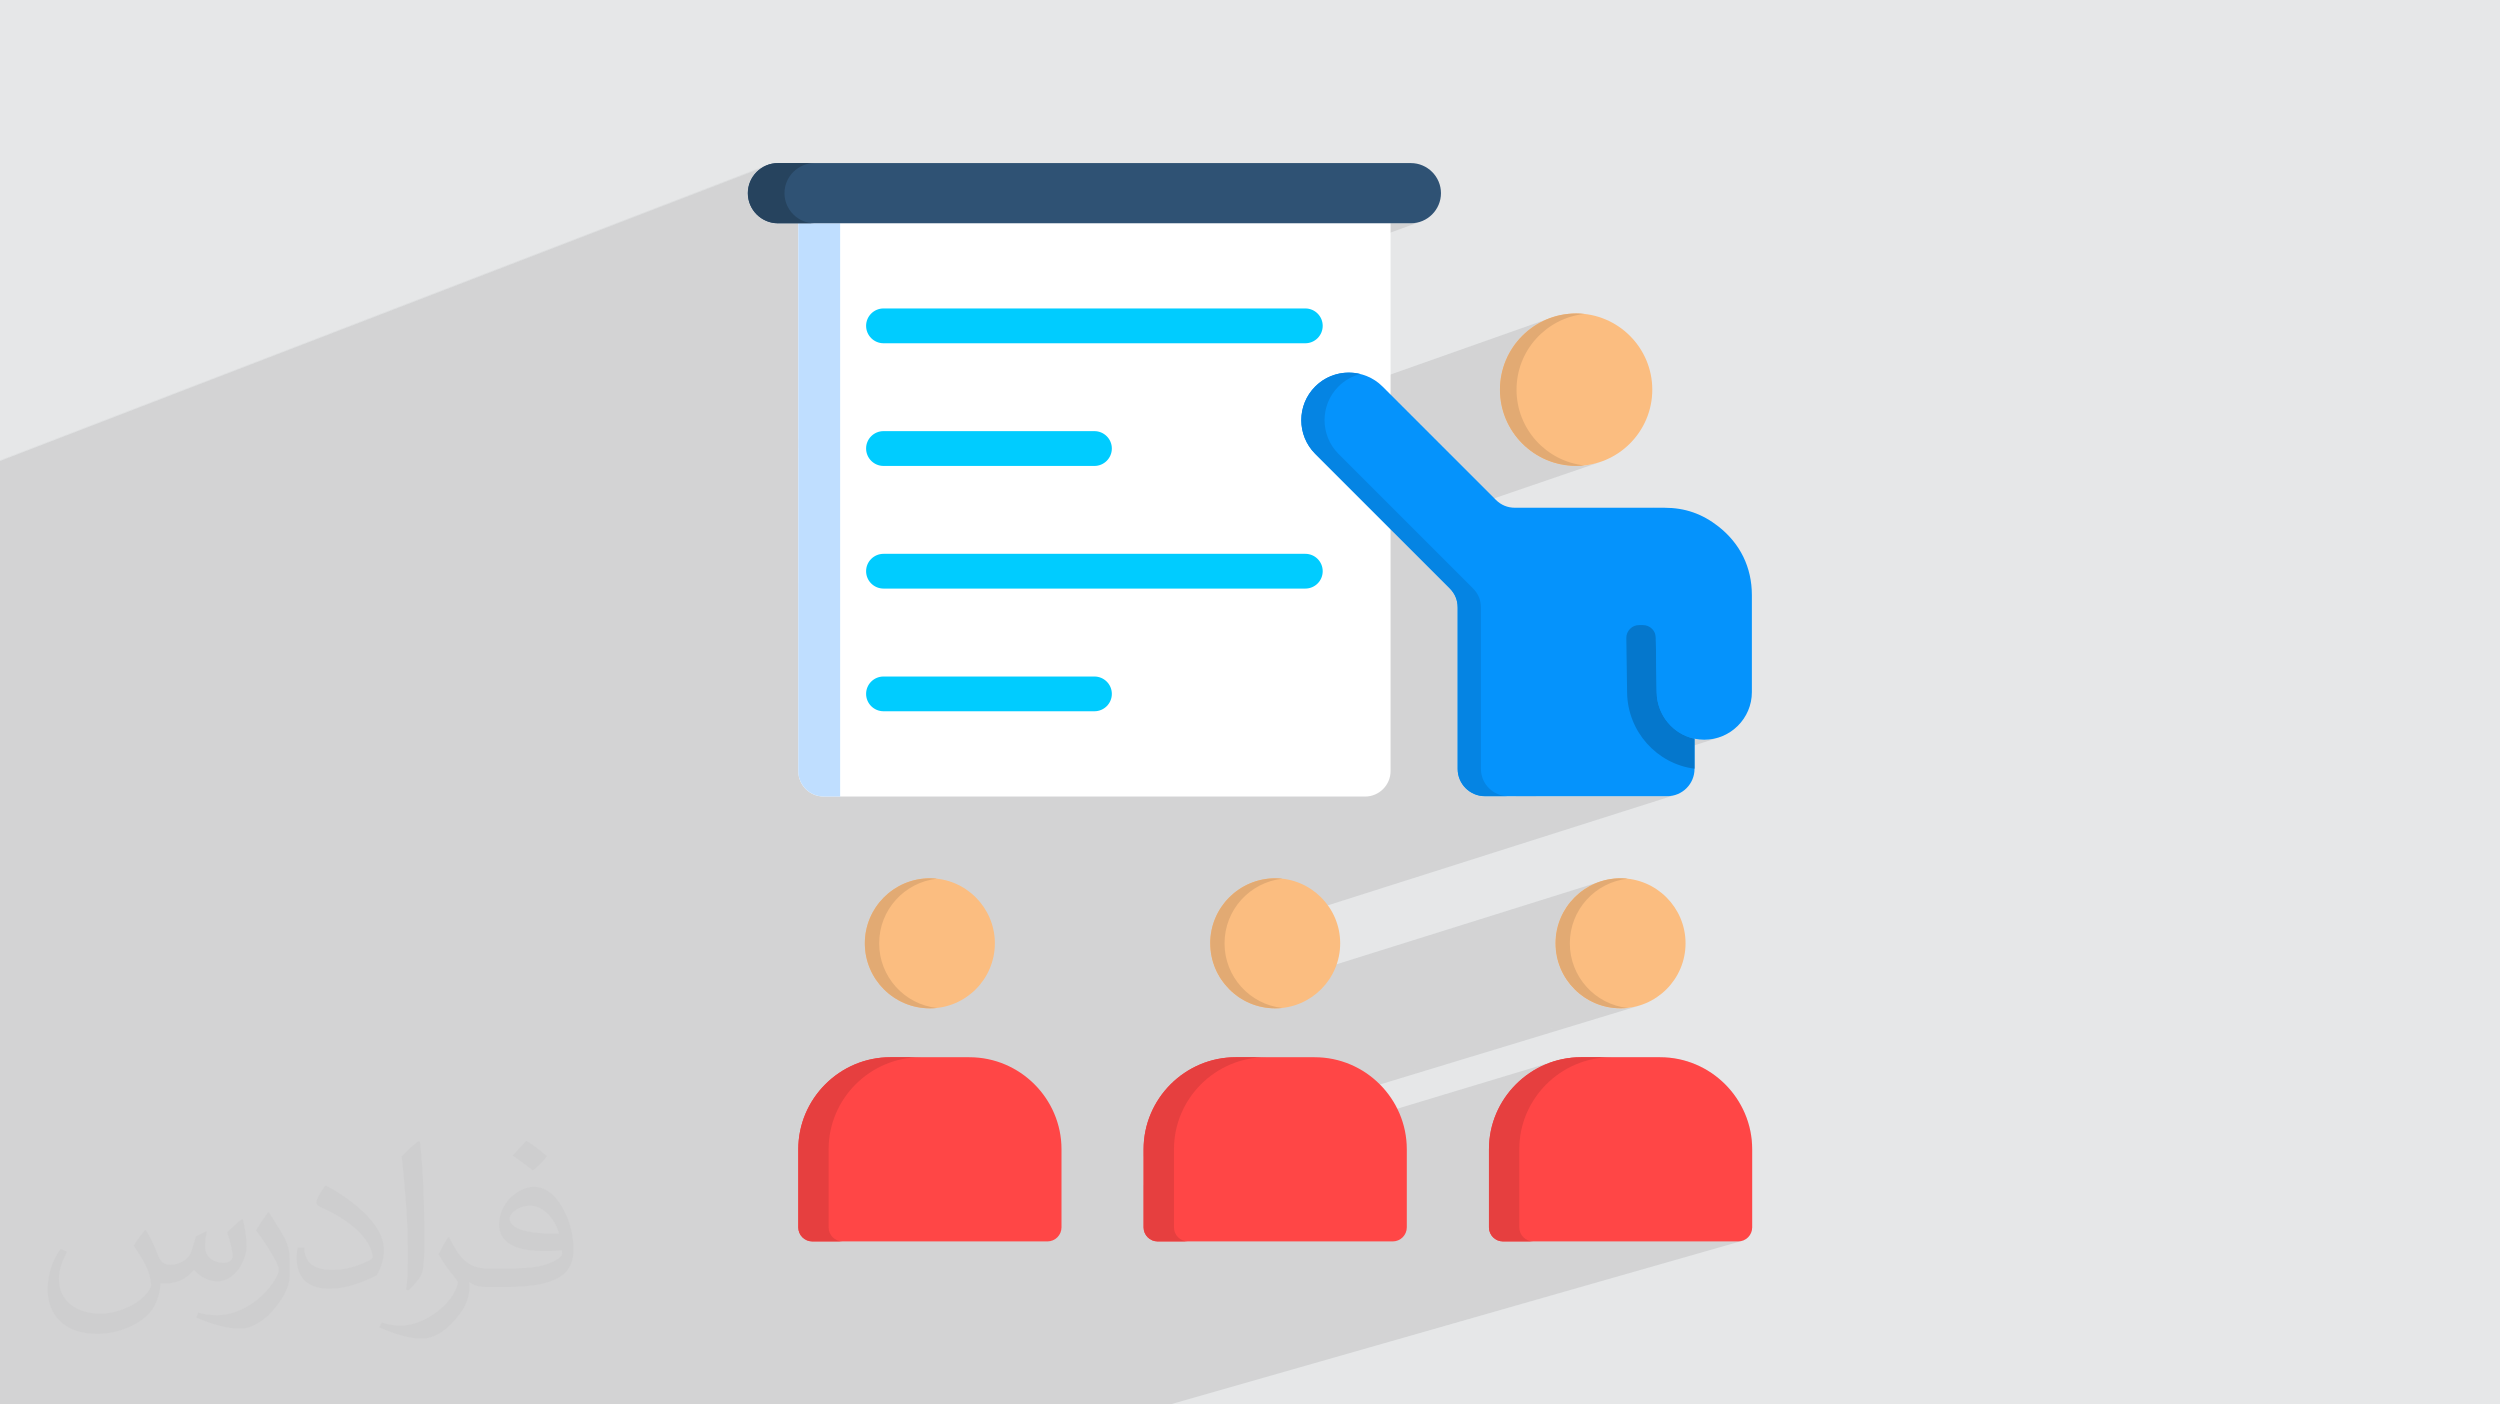 <?xml version="1.0" encoding="UTF-8"?>
<!DOCTYPE svg PUBLIC "-//W3C//DTD SVG 1.0//EN" "http://www.w3.org/TR/2001/REC-SVG-20010904/DTD/svg10.dtd">
<!-- Creator: CorelDRAW -->
<svg xmlns="http://www.w3.org/2000/svg" xml:space="preserve" width="94.192mm" height="52.917mm" version="1.0" style="shape-rendering:geometricPrecision; text-rendering:geometricPrecision; image-rendering:optimizeQuality; fill-rule:evenodd; clip-rule:evenodd"
viewBox="0 0 9404.92 5283.66"
 xmlns:xlink="http://www.w3.org/1999/xlink"
 xmlns:xodm="http://www.corel.com/coreldraw/odm/2003"
 enable-background="new 0 0 512 512">
 <defs>
  <style type="text/css">
   <![CDATA[
    .fil10 {fill:#0577CC}
    .fil11 {fill:#0584E3}
    .fil9 {fill:#0593FC}
    .fil14 {fill:#26435E}
    .fil12 {fill:#2F5274}
    .fil8 {fill:#BFDEFF}
    .fil6 {fill:#E2AA73}
    .fil5 {fill:#E63F3F}
    .fil4 {fill:#FBBD80}
    .fil3 {fill:#FF4646}
    .fil7 {fill:white}
    .fil13 {fill:#00CCFF;fill-rule:nonzero}
    .fil2 {fill:#373435;fill-opacity:0.031}
    .fil1 {fill:#2B2A29;fill-opacity:0.102}
    .fil0 {fill:#E6E7E8}
   ]]>
  </style>
 </defs>
 <g id="Layer_x0020_1">
  <polygon class="fil0" points="-0,0 9404.92,0 9404.92,5283.66 -0,5283.66 "/>
  <path class="fil1" d="M4267.64 5283.66l-614.51 0 -109.88 0 -0.01 0 -224.2 0 -15.24 0 -152.19 0 -6.65 0 -740.43 0 -32.06 0 -77.84 0 -220.26 0 -171.2 0 -6.73 0 -3.68 0 -168.51 0 -105.27 0 -46.89 0 -339.82 0 -12.58 0 -0.8 0 -14.08 0 -0.11 0 -0.26 0 -5.24 0 -5.97 0 -0.01 0 -6.42 0 -0.02 0 -21.79 0 -0.04 0 -9.18 0 -5.3 0 -104.36 0 -216.1 0 -455.28 0 -42.61 0 -0.21 0 -36.68 0 -0.12 0 -18.28 0 -0.07 0 -18.3 0 -18.12 0 -0.05 0 -17.81 0 -0.08 0 -17.48 0 -0.14 0 -17.15 0 -0.19 0 -16.85 0 -120.48 0 -13.15 0 -0.81 0 -13.91 0 -0.35 0 -0.02 0 -0.71 0 -4.79 0 -5.96 0 -0.02 0 -6.4 0 -0.02 0 -3.94 0 0 -22.25 0 -57.88 0 -180.79 0 -15.77 0 -0.03 0 -5.78 0 -0.02 0 -5.78 0 -2.29 0 -3.44 0 -0.02 0 -0.58 0 -5.05 0 -0.02 0 -61.78 0 -4.53 0 -0.26 0 -4.67 0 -0.03 0 -0.09 0 -1.72 0 -1.95 0 -0.01 0 -2.09 0 -0.01 0 -58.44 0 -7.93 0 -8.16 0 -5.56 0 -33.36 0 -32.29 0 -0.09 0 -1.76 0 -0.1 0 -1.79 0 -0.08 0 -1.83 0 -0.09 0 -1.86 0 -0.09 0 -1.88 0 -0.1 0 -1.91 0 -4.08 0 -0.08 0 -73.79 0 -4.11 0 -4.05 0 -31.19 0 -0.06 0 -11.88 0 -0.03 0 -5.92 0 -0.02 0 -5.93 0 -5.87 0 -0.02 0 -5.77 0 -0.03 0 -5.67 0 -0.04 0 -5.56 0 -0.07 0 -142.69 0 -316.67 0 -64.99 0 -1.05 0 -0.09 0 -1.04 0 -0.1 0 -1.05 0 -0.09 0 -1.04 0 -0.1 0 -1.03 0 -0.1 0 -1.13 0 -1.04 0 -0.09 0 -1.04 0 -0.09 0 -10.03 0 -120.57 0 -122.53 0 -12.73 0 -0.03 0 -0.14 0 -1.6 0 -0.97 0 -1.37 0 -0.01 0 -5.12 0 -0.02 0 -317.49 0 -0.06 0 -6.64 0 -0.04 0 -6.64 0 -0.03 0 -6.62 0 -0.01 0 -6.58 0 -0.01 0 -6.47 0 -0.03 0 -6.34 0 -0.05 0 -146.63 0 -0.01 0 -2.25 0 -13.1 0 -482.19 0 -6.39 0 -25.06 0 -763.95 0 -27.38 0 -0.03 0 -1.05 0 -0.03 0 -1.12 0 -0.03 0 -1.17 0 -0.03 0 -1.24 0 -0.03 0 -1.3 0 -141.75 0 -55.7 0 -1.43 0 -0.01 0 -5.17 0 -0.01 0 -1.14 0 -0.01 0 -1.09 0 -1.03 0 -0.01 0 -0.96 0 -0.91 0 -0.84 0 -0.79 0 -0.01 0 -0.71 0 -0.66 0 -0.59 1.21 -0.47 0.19 -0.07 2449.51 -942.47 414.7 -159.56 -0.01 0.01 -2.26 1.49 -0.02 0.01 -2.23 1.55 -2.2 1.61 -0.02 0.01 -2.15 1.66 -2.12 1.71 -0.02 0.01 -2.06 1.75 -0.02 0.01 -2.02 1.8 -0.02 0.01 -1.97 1.85 -0.02 0.01 -1.93 1.9 -0.02 0.01 -1.89 1.94 -0.02 0.01 -0.92 0.98 -0.92 1 -0.91 1.01 -0.9 1.03 -0.88 1.04 -0.88 1.04 -0.86 1.06 -0.85 1.07 -0.01 0.01 -1.65 2.15 -0.01 0.01 -5.04 7.29 -4.47 7.68 -3.86 8.06 -3.24 8.38 -2.57 8.68 -1.88 8.95 -1.15 9.18 -0.39 9.39 0.5 10.64 1.48 10.37 2.4 10.06 3.28 9.7 4.11 9.29 4.9 8.84 5.65 8.34 6.34 7.8 6.99 7.2 7.6 6.57 8.15 5.89 8.68 5.15 9.13 4.39 9.57 3.56 9.92 2.71 10.26 1.79 2.76 0.33 0.08 0 2.78 0.26 0.08 0 2.79 0.18 0.08 0 2.82 0.11 0.08 0 2.83 0.04 0.08 0 76.45 0 0 811.08 2228.22 -811.08 76.37 0 11.53 -0.59 11.21 -1.73 10.83 -2.81 -2338.17 849.59 0 511.95 2841.08 -1004.19 -23.12 8.3 -22.15 10.17 -21.09 11.96 -19.92 13.63 -2.33 1.9 166.38 -58.76 -0.02 0.01 -166.37 58.76 -5.41 4.41 179.18 -63.27 0 0.01 -179.21 63.28 -10.89 8.89 -17.32 16.7 -15.88 18.11 -14.32 19.39 -12.69 20.6 -10.94 21.7 -9.12 22.71 -7.19 23.6 -5.15 24.42 -3.04 25.13 0 0.06 -0.07 0.9 -0.07 0.91 -0.06 0.9 -0.06 0.91 -0.05 0.9 -0.06 0.91 -0.05 0.91 -0.05 0.91 0 0.03 -0.04 0.92 -0.05 0.91 -0.04 0.92 -0.03 0.91 -0.04 0.92 -0.03 0.91 -0.03 0.92 -0.02 0.92 0 0.01 -0.02 0.92 -0.02 0.92 -0.01 0.92 -0.02 0.93 -0.01 0.92 0 0.92 -0.01 0.92 0 0.93 0 0.01 0 0.93 0.01 0.92 0 0.92 0.01 0.93 0.02 0.92 0.01 0.92 0.02 0.92 0.02 0.92 0 0.03 0.02 0.92 0.03 0.92 0.03 0.91 0.04 0.92 0.03 0.91 0.04 0.92 0.05 0.91 0.04 0.91 0 0.05 0.05 0.91 0.05 0.9 0.05 0.91 0.06 0.91 0.06 0.91 0.07 0.9 0.06 0.91 0.07 0.9 0 0.07 3.18 26.05 5.46 25.27 7.62 24.39 9.68 23.4 11.63 22.32 13.47 21.11 15.22 19.8 16.84 18.38 18.37 16.85 19.78 15.23 21.09 13.49 22.3 11.64 23.39 9.7 24.37 7.63 25.26 5.46 26.03 3.19 0.06 0 1.82 0.13 1.82 0.12 1.82 0.12 1.83 0.09 1.83 0.09 1.83 0.08 1.83 0.07 1.84 0.05 0.02 0 0.92 0.02 0.92 0.02 0.92 0.01 0.93 0.02 0.92 0.01 0.93 0 0.92 0.01 0.93 0 5.42 -0.06 0.49 -0.01 0.07 0 28.73 -2.04 27.88 -4.81 26.91 -7.45 -774.75 265.23 209.7 209.7 0.08 0.08 0.85 0.86 0.08 0.08 0.84 0.87 0.08 0.08 0.82 0.88 0.08 0.08 0.8 0.88 0.08 0.08 0.79 0.89 0.08 0.08 0.78 0.9 0.08 0.08 0.76 0.9 0.08 0.08 0.75 0.91 5.36 7.07 4.65 7.36 3.92 7.66 3.21 7.94 2.5 8.23 1.79 8.52 1.06 8.79 0.36 9.07 0 607.06 0.53 10.45 1.56 10.15 2.54 9.81 3.45 9.41 4.32 8.96 5.15 8.45 5.9 7.89 6.62 7.28 0.08 0.07 0.44 0.43 0.44 0.43 0.44 0.43 0.45 0.43 0.44 0.42 0.45 0.42 0.46 0.42 0.45 0.42 1.76 1.56 0.08 0.08 1.8 1.52 0.09 0.07 1.83 1.48 0.09 0.07 1.87 1.43 0.08 0.07 1.91 1.38 0.09 0.07 1.94 1.34 0.09 0.07 6.29 3.93 6.58 3.47 6.84 3.01 7.1 2.51 7.31 1.99 7.52 1.45 7.71 0.89 7.86 0.3 115.79 0 672.79 -216.11 4.43 0.87 4.48 0.77 4.51 0.65 4.55 0.54 4.58 0.41 4.62 0.31 4.65 0.18 4.68 0.06 18.25 -0.93 17.75 -2.72 17.13 -4.42 -687.08 220.4 494.97 0 20.6 -2.09 19.21 -6 -1759.26 559.09 -0.03 2.51 0.08 6.3 0 0.02 0.02 0.78 0.02 0.79 0.03 0.78 0.03 0.78 0.03 0.78 0.03 0.78 0.04 0.78 0.04 0.78 0 0.04 2.27 23.16 4.37 22.48 6.37 21.69 8.27 20.8 10.06 19.81 11.75 18.71 13.35 17.53 14.85 16.23 16.24 14.85 11.39 8.67 1378.15 -432.02 -19.62 6.43 -18.84 8 -18.01 9.49 -17.08 10.91 -16.09 12.24 -15 13.5 -13.85 14.68 -12.61 15.79 -11.3 16.8 -9.91 17.75 -8.43 18.61 -6.89 19.4 -5.25 20.11 -3.55 20.74 -0.7 6.06 0 0.07 -0.55 6.11 0 0.05 -0.4 6.18 0 0.03 -0.04 0.78 -0.04 0.77 -0.03 0.78 -0.03 0.78 -0.03 0.78 -0.03 0.78 -0.02 0.79 -0.02 0.78 0 0.02 -0.08 6.29 0.08 6.3 0 0.02 0.02 0.78 0.02 0.79 0.03 0.78 0.03 0.78 0.03 0.78 0.03 0.78 0.04 0.78 0.04 0.78 0 0.04 0.08 1.55 0.1 1.56 0.1 1.55 0.12 1.55 0.12 1.54 0.13 1.55 0.15 1.54 0.15 1.54 0 0.07 3.05 20.94 4.76 20.32 6.42 19.63 8 18.85 9.48 18 10.9 17.08 12.23 16.08 13.5 15 14.67 13.83 15.78 12.6 16.79 11.28 17.74 9.89 18.61 8.43 19.4 6.87 20.11 5.25 20.74 3.54 0.05 0 2.29 0.28 2.31 0.26 2.31 0.24 2.31 0.21 2.32 0.2 2.33 0.18 2.33 0.15 2.34 0.13 0.02 0 0.78 0.04 0.78 0.04 0.78 0.03 0.79 0.03 0.78 0.03 0.78 0.03 0.79 0.02 0.78 0.02 0.01 0 6.3 0.08 6 -0.07 0.3 -0.01 0.12 0 2.61 -0.07 2.59 -0.1 2.59 -0.12 2.57 -0.15 2.56 -0.17 2.56 -0.2 2.54 -0.22 1.25 -0.12 0.66 -0.2 22.64 -3.52 21.91 -5.55 -1865.13 567.24 0 108.97 1542.93 -466.08 16.41 -4.68 16.72 -3.88 17 -3.06 17.28 -2.22 17.52 -1.35 17.75 -0.45 114.33 0 183.02 0 17.77 0.45 17.54 1.35 17.3 2.22 17.02 3.06 16.73 3.88 16.43 4.68 16.08 5.47 15.73 6.22 15.35 6.96 14.94 7.67 14.51 8.37 14.07 9.03 13.59 9.69 13.1 10.3 12.59 10.9 12.05 11.48 11.49 12.05 10.91 12.58 10.3 13.09 9.69 13.59 9.04 14.05 8.37 14.5 7.68 14.93 6.96 15.34 6.22 15.71 5.47 16.07 4.68 16.41 3.88 16.71 3.06 17.01 2.22 17.27 1.35 17.52 0.45 17.75 0 293.81 -1.08 10.59 -3.09 9.88 -4.89 8.97 -6.45 7.82 -7.83 6.46 -8.96 4.88 -9.89 3.09 -2149.12 614.6 -6.57 0 -126.15 0zm-1264.61 -2901.63l0 0.01 2639.74 -923.54 -2639.74 923.53zm0 7l2639.65 -923.15 -2639.65 923.15zm-3003.03 -657.34l0 -0.06 2885.11 -1110.22 -2.55 1.05 -2.53 1.11 -2.49 1.17 -2.46 1.23 -2875.1 1106.33 0 -0.27 0 -0.2 0 -0.13zm0 1.33l0 -0.4 0 -0.01 0 0.01m2872.65 -1105.37l-2.37 1.34 -2870.28 1104.43m0 -0.41l0 -0.32m2875.1 -1106.33l-2.42 1.28 -0.01 0 -0.02 0.01m-2720.54 1048.82l1677.57 -645.44 -1306.55 502.69 -371.02 142.75zm2708.99 -1041.58l-1360.1 523.28 -1496.35 575.7m-4.64 0.54l0 -0.53 0 -0.01 0 0.01m2867.91 -1103.49l-2.29 1.45 -0.02 0.01m-2865.6 1102.02l0 -0.45m2870.28 -1104.43l-2.35 1.39 -0.01 0 -0.02 0.01m-2867.91 1105.27l2861.1 -1100.76m1441.01 3700.84l0 0.01 1781.7 -542.37 -0.02 0 -1781.68 542.36zm0 2.08l0 0.01 1787.96 -544.21 -0.01 0 -1787.95 544.2z"/>
  <path class="fil2" d="M548.54 4627.69c17.95,27.21 29.6,53.36 40.96,82.43 8.45,16.91 12.93,48.09 52.57,48.09 11.61,0 28.28,-3.42 43.06,-11.61 16.63,-8.73 29.32,-21.94 35.94,-42l15.85 -53.36 38.57 -19.02 2.64 2.64c-5.27,20.09 -6.59,39.36 -6.59,54.43 0,44.63 38.57,61.56 69.22,61.56 17.95,0 34.09,-8.73 34.09,-25.11 0,-21.13 -8.98,-57.06 -20.62,-89.29 17.95,-17.95 35.94,-35.94 56.53,-50.47l3.17 1.6c8.98,38.04 14,75.56 14,100.66 0,24.57 -10.83,51.79 -19.81,69.49 -18.49,34.87 -51.25,62.62 -90.87,62.62 -30.1,0 -63.65,-15.07 -86.66,-43.06l-1.32 0c-21.66,26.96 -55.22,51.25 -108.86,51.25l-16.63 0c-2.64,35.41 -10.29,60.49 -21.94,82.95 -31.95,62.34 -126.81,106.47 -216.1,106.47 -124.17,0 -186.51,-71.59 -186.51,-166.96 0,-58.91 19.27,-113.6 48.88,-152.42l24.29 10.04c-18.49,35.41 -30.91,68.68 -30.91,101.45 0,89.29 72.66,131.83 156.4,131.83 77.68,0 173.83,-49.41 191.28,-106.72 -6.59,-62.62 -30.1,-91.93 -66.04,-148.99 10.83,-19.02 24.83,-38.04 42.28,-58.38l3.17 0 0 0 0 0 -0.02 -0.09zm1432.13 -336.04c26.15,16.39 51.79,35.66 76.87,57.85 -14,19.81 -31.45,37.79 -53.11,53.64 -25.11,-20.34 -50.19,-37.79 -75.84,-56.27 17.42,-19.55 34.62,-38.29 52.04,-55.22l0 0 0 0 0 0 0 0 0 0 0.03 0zm13.47 244.11c-42.28,0 -76.87,27.75 -76.87,48.34 0,44.13 84.53,57.85 185.72,57.31 -12.68,-51.79 -57.06,-105.68 -108.86,-105.68l0.01 0.03zm-94.86 236.19c54.96,0 103.04,-1.6 139.74,-10.83 40.96,-10.29 75.56,-30.91 75.56,-45.17 0,-3.7 0,-8.19 -1.32,-11.89 -22.98,2.11 -49.41,2.11 -72.38,2.11 -74.49,0 -131.55,-16.91 -154.02,-58.66 -5.55,-11.61 -9.51,-24.57 -9.51,-39.36 0,-40.43 17.42,-79.79 48.09,-107 25.61,-22.45 53.89,-36.44 82.67,-36.44 52.04,0 93.51,41.75 122.57,107.54 15.85,35.94 26.68,77.4 26.68,129.72 0,34.87 -9.51,64.19 -31.17,85.85 -40.43,39.11 -114.92,53.89 -229.04,53.89l-51.79 0 0 0 -13.47 0c-28.28,0 -48.62,-5.02 -64.72,-17.42l-2.64 0c0.79,6.59 1.32,12.93 1.32,19.02 0,25.61 -8.45,58.38 -25.61,84.53 -50.72,75.3 -105.68,108.04 -153.24,108.04 -48.09,0 -107,-18.49 -160.11,-42.54l9.51 -18.49c17.17,7.13 40.96,11.89 73.7,11.89 85.85,0 198.66,-82.43 212.66,-163 -3.17,-6.59 -8.98,-15.32 -17.17,-24.57 -25.11,-29.85 -40.96,-54.68 -55.75,-80.83 12.68,-25.11 24.29,-45.17 35.13,-63.4l4.49 -0.53c36.72,74.77 69.99,117.55 144.23,117.55l11.61 0 0 0 53.89 0 0 0 0 0 0 0 0 0 0 0 0.09 0.01zm-371.98 79c6.34,-34.34 6.87,-72.91 6.87,-108.86l0 -53.36c0,-99.6 -12.68,-244.36 -22.98,-338.68 17.95,-19.27 43.06,-42 62.87,-57.31l5.81 1.6c13.47,118.62 16.63,256 16.63,383.06 0,33.3 -1.32,65.79 -4.49,89.55 -1.85,30.1 -19.27,52.83 -56.53,87.7l-8.19 -3.7zm-382.8 -157.19c1.85,46.77 24.83,83.49 105.15,83.49 49.93,0 92.19,-12.93 138.96,-35.13 8.45,-3.7 12.93,-8.73 12.93,-12.93 0,-29.32 -22.45,-68.15 -60.23,-103.55 -36.72,-33.3 -85.34,-62.62 -130.76,-82.18 -15.6,-6.59 -20.62,-13.47 -20.62,-20.09 0,-13.47 17.95,-41.75 32.77,-62.09l5.02 -0.53c52.04,27.21 110.17,67.64 153.24,112.53 39.11,41.47 63.4,83.49 63.4,129.19 0,33.81 -10.29,65.51 -26.96,95.11 -57.06,28.79 -117.83,50.72 -178.06,50.72 -73.17,0 -123.1,-34.34 -123.1,-114.92 0,-8.73 0,-22.19 3.17,-39.64l25.11 0 0 0 0 0 0 0 0 0 0 0 -0.02 0zm-132.37 -132.9l45.45 73.45c16.63,27.21 32.23,56.81 32.23,103.55l0 59.7c0,48.34 -30.91,100.13 -80.83,151.38 -39.11,34.62 -73.7,49.41 -105.68,49.41 -47.55,0 -101.98,-14.79 -164.85,-41.75l7.13 -18.49c19.81,5.27 42.79,9.77 71.06,9.77 90.36,-0.53 182.8,-66.57 225.08,-147.15 5.02,-9.26 6.87,-17.95 6.87,-24.04 0,-9.26 -5.02,-19.55 -8.98,-28.79 -22.98,-43.31 -48.62,-82.95 -76.87,-119.68 14.79,-23.25 29.6,-45.7 45.7,-67.9l3.7 0.53 0 0 0 0 0 0 0 0 0 0 -0.02 0.01z"/>
  <g id="_2812014470960">
   <g>
    <g>
     <path class="fil3" d="M4354.88 4670.15l884.7 0c29,0 52.77,-23.77 52.77,-52.77l0 -293.79c0,-190.47 -155.85,-346.33 -346.57,-346.33l-297.11 0c-190.71,0 -346.56,155.85 -346.56,346.33l0 293.79c0,28.93 23.84,52.77 52.76,52.77z"/>
     <path class="fil4" d="M4797.39 3793.3c134.54,0 244.35,-109.81 244.35,-244.58 0,-134.54 -109.81,-244.59 -244.35,-244.59 -134.78,0 -244.59,110.05 -244.59,244.59 0,134.77 109.81,244.58 244.59,244.58z"/>
     <path class="fil5" d="M4354.88 4670.15l114.34 0c-29.16,0 -52.77,-23.77 -52.77,-52.77l0 -293.79c0,-190.47 155.85,-346.33 346.33,-346.33l-114.1 0c-190.71,0 -346.56,155.85 -346.56,346.33l0 293.79c0,28.93 23.84,52.77 52.76,52.77z"/>
     <path class="fil6" d="M4797.39 3304.13c8.96,0 17.98,0.63 26.94,1.58 -122.41,13.47 -217.65,117.03 -217.65,243.01 0,125.97 95.24,229.76 217.65,243.23 -8.96,0.88 -17.98,1.35 -26.94,1.35 -135.17,0 -244.59,-109.33 -244.59,-244.58 0,-134.94 109.34,-244.59 244.59,-244.59z"/>
     <path class="fil3" d="M3055.88 4670.15l884.7 0c29,0 52.77,-23.77 52.77,-52.77l0 -293.79c0,-190.47 -155.85,-346.33 -346.57,-346.33l-297.35 0c-190.47,0 -346.32,155.85 -346.32,346.33l0 293.79c0,28.93 23.52,52.77 52.76,52.77z"/>
     <path class="fil4" d="M3498.07 3793.3c134.78,0 244.59,-109.81 244.59,-244.58 0,-134.54 -109.81,-244.59 -244.59,-244.59 -134.53,0 -244.58,110.05 -244.58,244.59 0,134.77 110.05,244.58 244.58,244.58z"/>
     <path class="fil5" d="M3055.88 4670.15l114.1 0c-29,0 -52.77,-23.77 -52.77,-52.77l0 -293.79c0,-190.47 156.09,-346.33 346.57,-346.33l-114.34 0c-190.47,0 -346.32,155.85 -346.32,346.33l0 293.79c0,28.93 23.52,52.77 52.76,52.77z"/>
     <path class="fil6" d="M3498.07 3304.13c9.2,0 18.22,0.63 26.94,1.58 -122.4,13.47 -217.64,117.03 -217.64,243.01 0,125.97 95.24,229.76 217.64,243.23 -8.8,0.88 -17.74,1.35 -26.94,1.35 -135.01,0 -244.58,-109.33 -244.58,-244.58 0,-134.94 109.65,-244.59 244.58,-244.59z"/>
     <path class="fil3" d="M5653.96 4670.15l884.93 0c29,0 52.76,-23.77 52.76,-52.77l0 -293.79c0,-190.47 -155.84,-346.33 -346.56,-346.33l-297.35 0c-190.47,0 -346.32,155.85 -346.32,346.33l0 293.79c0,28.93 23.53,52.77 52.53,52.77l0 0z"/>
     <path class="fil4" d="M6096.38 3793.3c134.78,0 244.59,-109.81 244.59,-244.58 0,-134.54 -109.81,-244.59 -244.59,-244.59 -134.78,0 -244.59,110.05 -244.59,244.59 0,134.77 109.81,244.58 244.59,244.58z"/>
     <path class="fil5" d="M5653.96 4670.15l114.33 0c-29,0 -52.77,-23.77 -52.77,-52.77l0 -293.79c0,-190.47 155.85,-346.33 346.57,-346.33l-114.34 0c-190.47,0 -346.32,155.85 -346.32,346.33l0 293.79c0,28.93 23.53,52.77 52.53,52.77l0 0z"/>
     <path class="fil6" d="M6096.38 3304.13c9.2,0 18.22,0.63 26.94,1.58 -122.41,13.47 -217.65,117.03 -217.65,243.01 0,125.97 95.24,229.76 217.65,243.23 -8.8,0.88 -17.74,1.35 -26.94,1.35 -135.01,0 -244.59,-109.33 -244.59,-244.58 0,-134.94 109.66,-244.59 244.59,-244.59z"/>
     <path class="fil7" d="M3098.75 695.76l2036.8 0c52.53,0 95.72,43.1 95.72,95.72l0 2109.37c0,52.53 -43.1,95.72 -95.72,95.72l-2036.8 0c-52.76,0 -95.71,-43.1 -95.71,-95.72l0 -2109.45c0.07,-52.53 42.93,-95.64 95.71,-95.64z"/>
     <path class="fil8" d="M3160.56 839.96l0 2156.52 -61.73 0c-52.77,0 -95.72,-43.1 -95.72,-95.72l0 -2060.8 157.44 0z"/>
     <path class="fil9" d="M5699.75 1910.13l522.21 0 152.76 220.11 0 762.53c0,56.33 -46.03,102.44 -102.44,102.44l-686.14 0c-56.4,0 -102.44,-46.03 -102.44,-102.44l0 -607.07c0,-28.05 -9.91,-52.3 -29.87,-72.34l-505.96 -505.97c-69.88,-69.87 -69.88,-183.73 0,-253.3 69.64,-69.64 183.5,-69.64 253.14,0l426.26 426.26c19.97,19.89 44.21,29.78 72.5,29.78l0 0z"/>
     <path class="fil10" d="M6374.64 2779.06l0 112.75c-142.13,-18.22 -251.32,-139.93 -253.54,-286.35l-2.94 -204.81c-0.23,-13.47 4.52,-25.11 13.95,-34.79 9.43,-9.67 21.08,-14.34 34.63,-14.34l13.94 0c26.55,0 48.1,21.32 48.5,47.86l3.17 204.57c1.03,85.97 61.49,158.23 142.29,175.1z"/>
     <path class="fil9" d="M6411.24 2782.87c98.57,0 179.23,-80.42 179.23,-178.98l0 -365.18c0,-104.19 -43.81,-193.81 -125.74,-258.06 -60.62,-47.62 -125.74,-70.51 -203.07,-70.51l-39.78 -0.01 10.3 693.75c1.43,98.41 80.5,178.99 179.06,178.99l0 0z"/>
     <path class="fil4" d="M5929.28 1752.71c157.91,0 286.59,-128.91 286.59,-286.82 0,-157.67 -128.68,-286.59 -286.59,-286.59 -157.91,0 -286.58,128.91 -286.58,286.59 0,157.9 128.75,286.82 286.58,286.82z"/>
     <path class="fil11" d="M5673.68 2995.13l-87.63 0c-56.41,0 -102.44,-46.03 -102.44,-102.44l0 -607.07c0,-28.05 -9.91,-52.29 -29.87,-72.34l-505.96 -505.96c-69.88,-69.88 -69.88,-183.74 0,-253.31 45.79,-46.03 111.16,-61.8 170.26,-46.9 -30.34,7.61 -59.26,23.13 -82.87,46.9 -69.64,69.64 -69.64,183.5 0,253.31l505.97 505.96c19.97,19.97 30.1,44.21 30.1,72.34l0 607.07c0.08,56.41 46.11,102.44 102.44,102.44z"/>
     <path class="fil6" d="M5929.28 1179.3c10.54,0 20.92,0.64 31.22,1.83 -143.49,15.53 -255.36,137.23 -255.36,284.76 0,147.77 111.87,269.54 255.36,284.99 -10.3,1.11 -20.68,1.83 -31.22,1.83 -158.3,0 -286.58,-128.44 -286.58,-286.82 0,-158.15 128.28,-286.58 286.58,-286.58l0 -0.01z"/>
     <path class="fil12" d="M2926.5 613.52l2381.14 0c62.2,0 113.23,50.94 113.23,113.22 0,62.2 -50.95,113.22 -113.23,113.22l-2381.14 0c-62.2,0 -113.22,-50.94 -113.22,-113.22 0,-62.2 51.02,-113.22 113.22,-113.22z"/>
    </g>
    <path class="fil13" d="M3323.85 2675.74c-36.13,0 -65.6,-29.24 -65.6,-65.36 0,-36.13 29.39,-65.36 65.6,-65.36l793.26 0c36.14,0 65.61,29.24 65.61,65.36 0,36.13 -29.4,65.36 -65.61,65.36l-793.26 0zm0 -1384.4c-36.13,0 -65.6,-29.39 -65.6,-65.6 0,-35.97 29.39,-65.36 65.6,-65.36l1586.76 0c36.14,0 65.37,29.4 65.37,65.36 0,36.13 -29.24,65.6 -65.37,65.6l-1586.76 0zm0 461.52c-36.13,0 -65.6,-29.4 -65.6,-65.6 0,-36.22 29.39,-65.37 65.6,-65.37l793.26 0.01c36.14,0 65.61,29.24 65.61,65.36 0,36.13 -29.4,65.61 -65.61,65.61l-793.26 -0.01zm0 461.36c-36.13,0 -65.6,-29.24 -65.6,-65.36 0,-36.13 29.39,-65.36 65.6,-65.36l1586.76 0c36.14,0 65.37,29.24 65.37,65.36 0,36.13 -29.24,65.36 -65.37,65.36l-1586.76 0z"/>
    <path class="fil14" d="M2926.5 613.52l137.87 0c-62.21,0 -113.15,51.02 -113.15,113.22 0,62.2 50.94,113.22 113.22,113.22l-137.86 0c-62.2,0 -113.22,-50.94 -113.22,-113.22 -0.08,-62.2 50.94,-113.22 113.15,-113.22l-0.01 0z"/>
   </g>
  </g>
 </g>
</svg>
